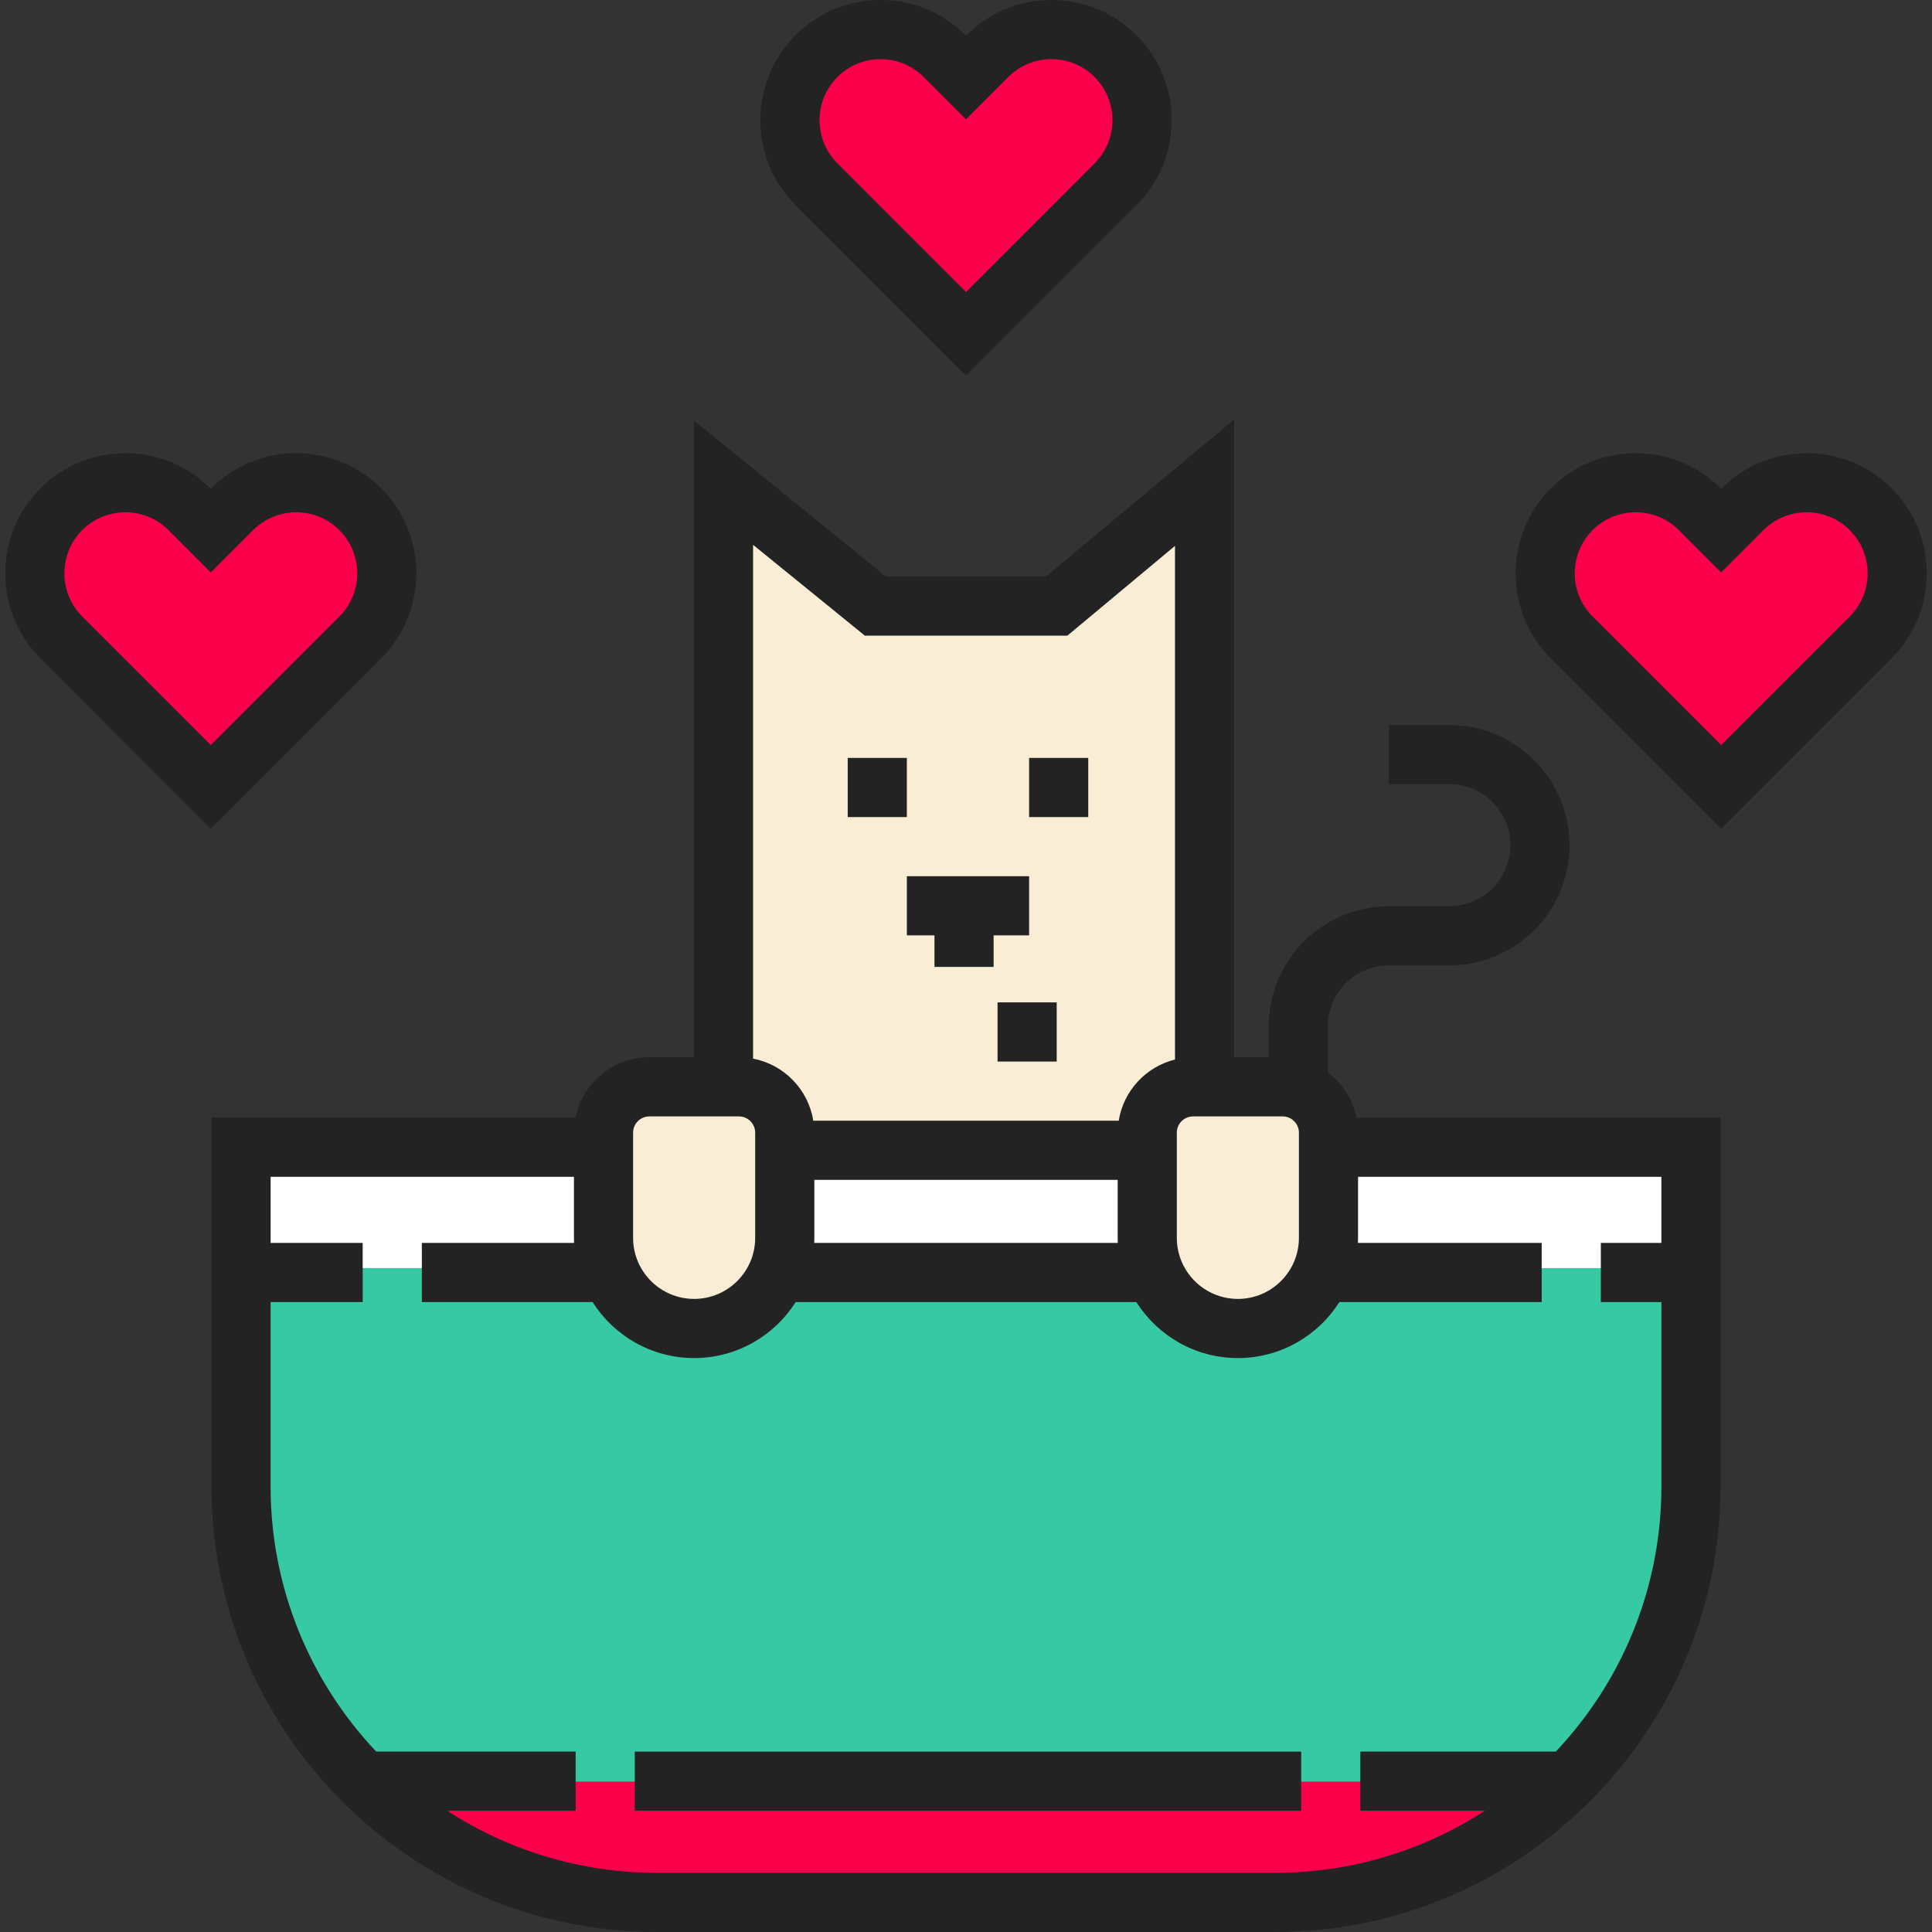<?xml version="1.0" encoding="iso-8859-1"?>
<!-- Uploaded to: SVG Repo, www.svgrepo.com, Generator: SVG Repo Mixer Tools -->
<svg version="1.1" id="Layer_1" xmlns="http://www.w3.org/2000/svg" xmlns:xlink="http://www.w3.org/1999/xlink" 
	 viewBox="0 0 512 512" xml:space="preserve">
<rect x="0" y="0" width="512" height="512" fill="#333333" stroke="none"/>
<path style="fill:#FA004B;" d="M295.626,14.871c-9.379-9.379-24.584-9.379-33.963,0l-5.661,5.661l-5.661-5.661
	c-9.379-9.379-24.584-9.379-33.963,0c-9.379,9.379-9.379,24.584,0,33.963l39.624,39.624l39.624-39.624
	C305.004,39.456,305.004,24.25,295.626,14.871z"/>
<polyline style="fill:#FAEDD6;" points="192.257,304.309 192.257,127.916 231.986,160.101 280.016,160.101 319.746,127.916 
	319.746,304.309 "/>
<path style="fill:#36C9A3;" d="M352.064,304.031h96.063v89.885c0,60.887-49.359,110.246-110.246,110.246H174.121
	c-60.887,0-110.246-49.359-110.246-110.246v-89.885h96.063"/>
<rect x="63.871" y="304.029" style="fill:#FFFFFF;" width="384.253" height="32.021"/>
<path style="fill:#FA004B;" d="M368.075,504.163H143.927c-17.684,0-32.021-14.336-32.021-32.021l0,0h288.189l0,0
	C400.095,489.826,385.759,504.163,368.075,504.163z"/>
<g>
	<path style="fill:#FAEDD6;" d="M207.97,300.166v27.881c0,13.263-10.752,24.016-24.016,24.016l0,0
		c-13.263,0-24.016-10.752-24.016-24.016v-27.881c0-6.708,5.437-12.145,12.145-12.145h23.742
		C202.533,288.021,207.97,293.458,207.97,300.166z"/>
	<path style="fill:#FAEDD6;" d="M352.064,300.166v27.881c0,13.263-10.752,24.016-24.016,24.016l0,0
		c-13.263,0-24.016-10.752-24.016-24.016v-27.881c0-6.708,5.437-12.145,12.145-12.145h23.742
		C346.626,288.021,352.064,293.458,352.064,300.166z"/>
</g>
<g>
	<rect x="224.653" y="200.857" style="fill:#232323;" width="15.675" height="15.675"/>
	<rect x="272.722" y="200.857" style="fill:#232323;" width="15.675" height="15.675"/>
	<polygon style="fill:#232323;" points="272.721,232.205 240.327,232.205 240.327,247.88 247.642,247.88 247.642,256.24 
		263.317,256.24 263.317,247.88 272.721,247.88 	"/>
	<rect x="264.363" y="265.647" style="fill:#232323;" width="15.675" height="15.675"/>
	<path style="fill:#232323;" d="M256.002,99.543l-45.167-45.166c-6.016-6.017-9.329-14.015-9.329-22.525
		c0-8.508,3.313-16.507,9.329-22.524C216.851,3.314,224.85,0,233.36,0c8.508,0,16.508,3.314,22.524,9.331l0.118,0.118l0.118-0.119
		C262.136,3.314,270.135,0,278.643,0c8.509,0,16.509,3.314,22.525,9.331c6.016,6.016,9.329,14.014,9.329,22.523
		c0,8.509-3.313,16.508-9.329,22.525L256.002,99.543z M233.36,15.675c-4.322,0-8.384,1.682-11.44,4.738
		c-6.309,6.309-6.309,16.571,0,22.88l34.081,34.082l34.081-34.082c6.309-6.308,6.309-16.57,0-22.879v-0.001
		c-3.056-3.056-7.118-4.738-11.439-4.738s-8.383,1.682-11.438,4.738l-11.203,11.203l-11.203-11.202
		C241.743,17.357,237.68,15.675,233.36,15.675z"/>
</g>
<path style="fill:#FA004B;" d="M495.757,134.95c-9.379-9.379-24.584-9.379-33.963,0l-5.661,5.661l-5.661-5.661
	c-9.379-9.379-24.584-9.379-33.963,0c-9.379,9.379-9.379,24.584,0,33.963l39.624,39.624l39.624-39.624
	C505.135,159.534,505.135,144.329,495.757,134.95z"/>
<path style="fill:#232323;" d="M456.132,219.621l-45.167-45.165c-12.419-12.421-12.419-32.629,0-45.047
	c12.422-12.42,32.628-12.42,45.048,0l0.117,0.118l0.119-0.118c12.42-12.419,32.629-12.418,45.047,0
	c12.419,12.42,12.419,32.628,0,45.046L456.132,219.621z M433.49,135.761c-4.143,0-8.287,1.578-11.439,4.732
	c-6.308,6.307-6.308,16.57,0,22.88l34.081,34.081l34.082-34.082c6.308-6.308,6.308-16.571,0-22.879
	c-6.307-6.309-16.573-6.309-22.88,0l-11.203,11.201l-11.202-11.201C441.777,137.339,437.633,135.761,433.49,135.761z"/>
<path style="fill:#FA004B;" d="M95.493,134.95c-9.379-9.379-24.584-9.379-33.963,0l-5.661,5.661l-5.661-5.661
	c-9.379-9.379-24.584-9.379-33.963,0c-9.379,9.379-9.379,24.584,0,33.963l39.624,39.624l39.624-39.624
	C104.872,159.534,104.872,144.329,95.493,134.95z"/>
<g>
	<path style="fill:#232323;" d="M55.87,219.621l-45.168-45.165c-12.419-12.421-12.419-32.629,0-45.047
		c12.422-12.42,32.628-12.42,45.048,0l0.118,0.118l0.117-0.118c12.422-12.42,32.628-12.42,45.048,0
		c12.419,12.42,12.419,32.628,0,45.046L55.87,219.621z M33.228,135.762c-4.143,0-8.287,1.577-11.44,4.731
		c-6.308,6.307-6.308,16.57,0,22.88l34.082,34.081l34.081-34.082c6.308-6.308,6.308-16.571,0-22.879
		c-6.307-6.309-16.572-6.309-22.88,0l-11.202,11.201l-11.202-11.201C41.514,137.339,37.371,135.762,33.228,135.762z"/>
	<rect x="168.223" y="464.195" style="fill:#232323;" width="176.603" height="15.675"/>
	<path style="fill:#232323;" d="M359.502,296.194c-0.988-4.876-3.767-9.097-7.605-11.985v-12.198c0-8.92,7.257-16.177,16.177-16.177
		h16.01c17.564,0,31.853-14.29,31.853-31.853s-14.29-31.852-31.853-31.852h-16.01v15.675h16.01c8.921,0,16.179,7.257,16.179,16.177
		c0,8.921-7.257,16.179-16.179,16.179h-16.01c-17.564,0-31.852,14.289-31.852,31.852v8.173h-9.161V111.172l-49.884,41.614h-42.408
		l-50.872-41.337v168.734h-11.815c-9.658,0-17.736,6.889-19.582,16.01H56.037v97.722C56.037,459.028,109.008,512,174.12,512H337.88
		c65.112,0,118.084-52.972,118.084-118.084v-97.722L359.502,296.194L359.502,296.194z M311.87,300.166
		c0-2.374,1.932-4.307,4.306-4.307h23.743c2.374,0,4.306,1.933,4.306,4.307l0.001,27.881c0,8.921-7.257,16.179-16.179,16.179
		c-8.92,0-16.177-7.257-16.177-16.179v-27.881H311.87z M229.203,168.461h53.654l28.529-23.8v136.128
		c-7.701,1.906-13.64,8.276-14.913,16.206H215.53c-1.33-8.286-7.753-14.882-15.958-16.446V144.383L229.203,168.461z M296.23,329.389
		h-80.457c0.019-0.445,0.034-0.892,0.034-1.342v-15.378h80.389v15.378C296.195,328.497,296.211,328.944,296.23,329.389z
		 M167.776,300.166c0-2.374,1.932-4.307,4.306-4.307h23.743c2.374,0,4.306,1.933,4.306,4.307v27.881
		c0,8.921-7.257,16.179-16.177,16.179c-8.92,0-16.177-7.257-16.177-16.179v-27.881H167.776z M412.3,464.193h-51.799v15.675h32.996
		c-16.026,10.405-35.125,16.458-55.614,16.458h-163.76c-20.489,0-39.589-6.053-55.614-16.458h34.041v-15.675H99.702
		c-17.342-18.353-27.99-43.093-27.99-70.277v-48.852h24.405v-15.675H71.712v-17.52h80.389v16.177c0,0.45,0.016,0.897,0.034,1.342
		h-40.343v15.675h45.255c5.653,8.907,15.598,14.837,26.906,14.837c11.309,0,21.253-5.929,26.906-14.837h90.282
		c5.653,8.907,15.598,14.837,26.906,14.837s21.253-5.929,26.907-14.837h53.614v-15.675h-48.702c0.019-0.445,0.034-0.892,0.034-1.342
		v-16.177h80.388v17.52h-16.045v15.675h16.045v48.852C440.29,421.1,429.64,445.84,412.3,464.193z"/>
</g>
</svg>